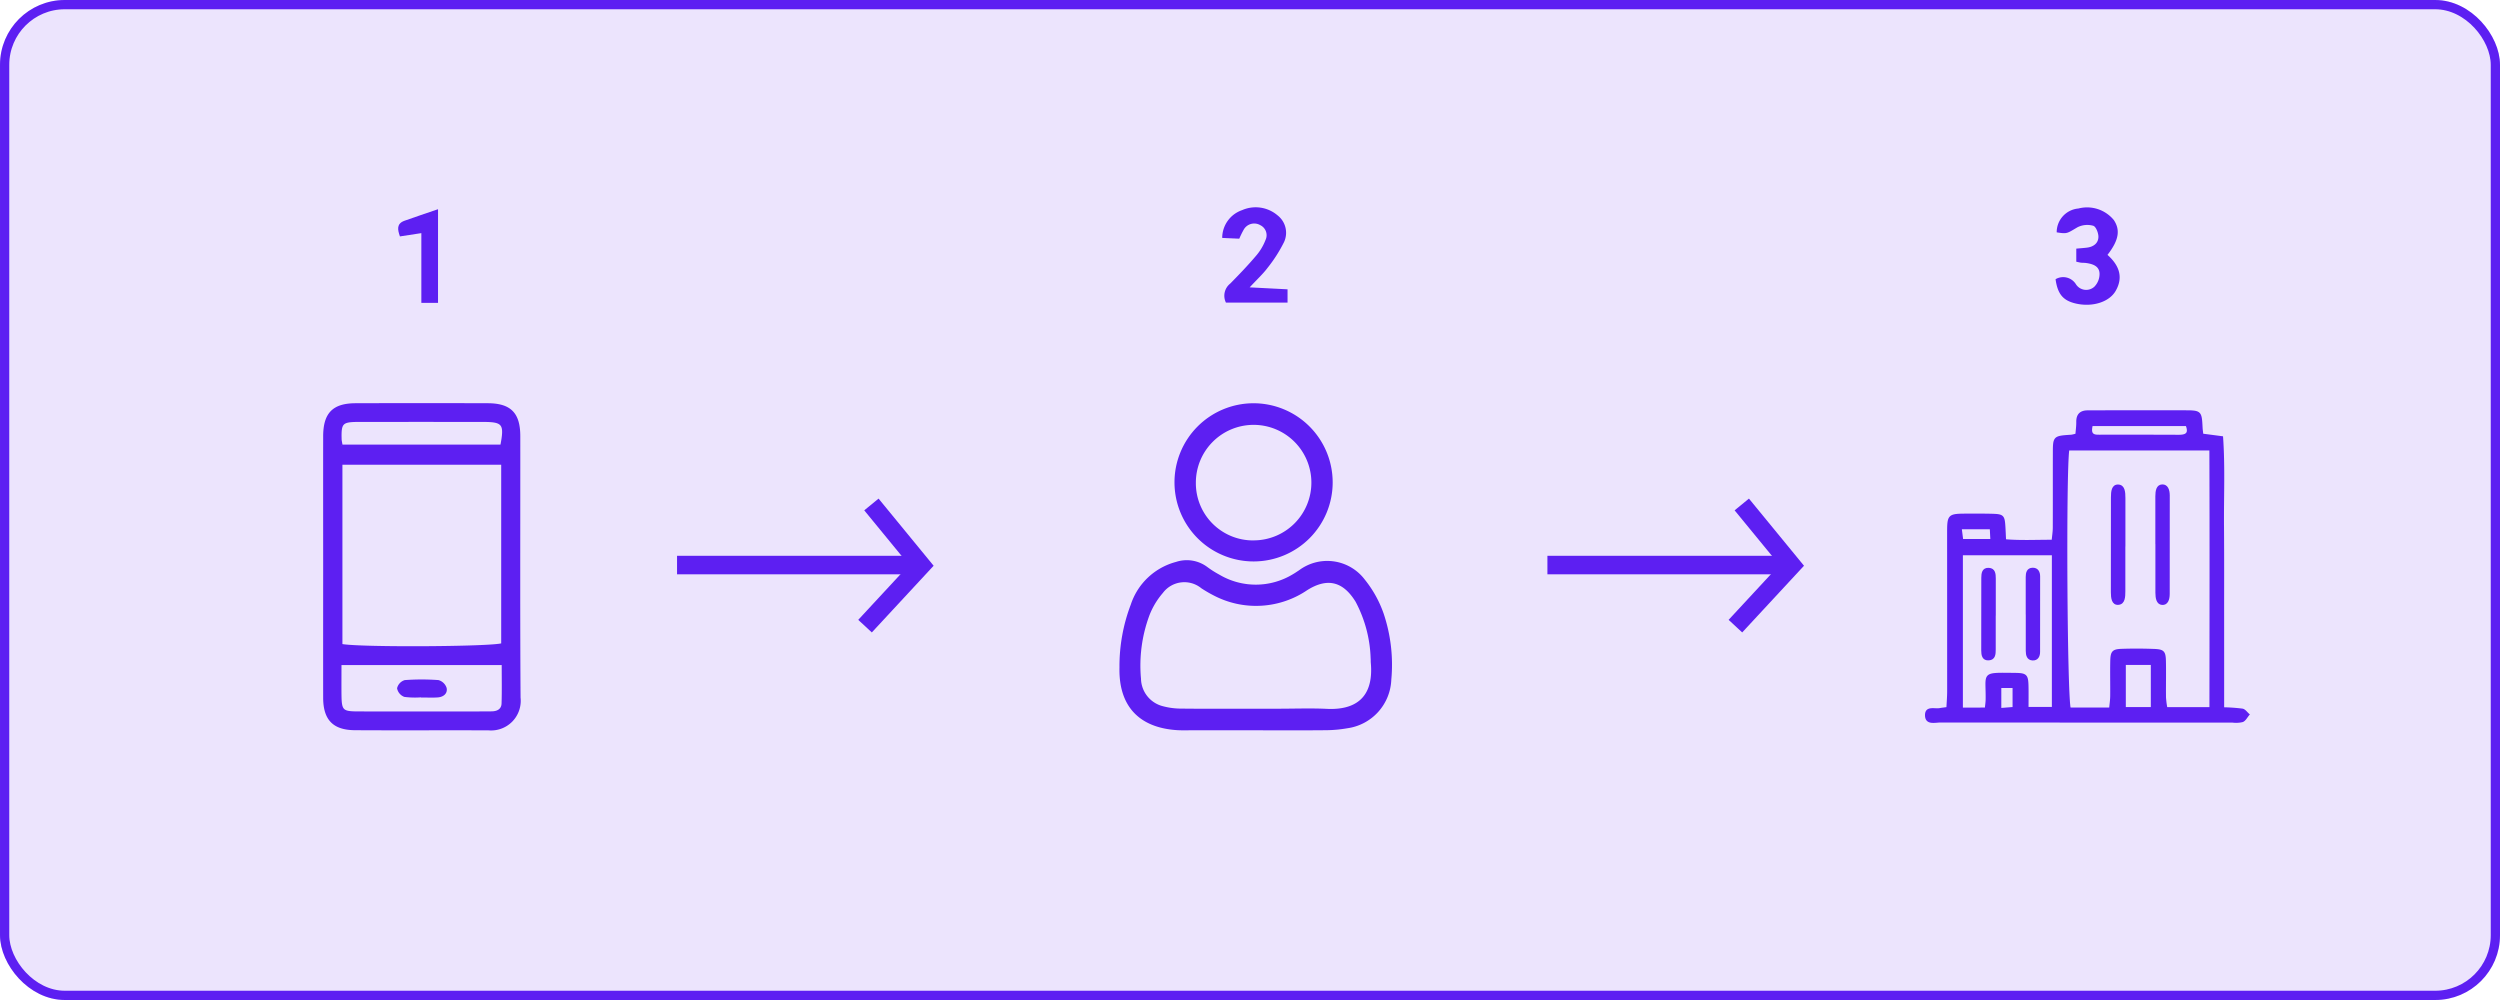 <svg xmlns="http://www.w3.org/2000/svg" width="270" height="108" viewBox="0 0 270 108">
  <g id="seekers-icon-2" transform="translate(-795 -1453)">
    <g id="Component_7_1" data-name="Component 7 – 1" transform="translate(795 1453)">
      <g id="Rectangle_1317" data-name="Rectangle 1317" fill="#ece4fd" stroke="#5d1ff2" stroke-width="1">
        <rect width="270" height="108" rx="7" stroke="none"/>
        <rect x="0.5" y="0.5" width="269" height="107" rx="6.5" fill="none"/>
      </g>
    </g>
    <path id="Path_13548" data-name="Path 13548" d="M2562.337,1041.139v-1.412c.441-.041.8-.065,1.156-.109.692-.085,1.221-.465,1.235-1.154.009-.418-.265-1.118-.557-1.206a2.358,2.358,0,0,0-1.7.158c-1.136.667-1.1.738-2.25.551a2.569,2.569,0,0,1,2.342-2.574,3.732,3.732,0,0,1,3.83,1.249c.72,1.087.536,2.188-.687,3.759,1.19,1.062,1.774,2.34.884,3.888-.7,1.223-2.539,1.779-4.319,1.363-1.358-.318-1.951-1.015-2.172-2.623a1.619,1.619,0,0,1,2.208.558,1.312,1.312,0,0,0,1.974.259,1.969,1.969,0,0,0,.568-1.415c-.021-.825-.736-1.05-1.447-1.152-.183-.026-.371-.016-.555-.035C2562.724,1041.23,2562.6,1041.194,2562.337,1041.139Z" transform="translate(-1543.098 440.126)" fill="#5d1ff2"/>
    <g id="Group_6980" data-name="Group 6980" transform="translate(0.063 3)">
      <path id="Path_13550" data-name="Path 13550" d="M1819.3,1317.012h-7.208c-.417,0-.836.012-1.253-.012-4.124-.242-6.293-2.565-6.192-6.688a18.637,18.637,0,0,1,1.218-6.745,6.942,6.942,0,0,1,4.814-4.543,3.607,3.607,0,0,1,3.271.514,10.525,10.525,0,0,0,1.319.842,7.807,7.807,0,0,0,8.058-.036c.227-.127.44-.281.66-.42a4.984,4.984,0,0,1,6.96.954,12.206,12.206,0,0,1,2.035,3.655,17.239,17.239,0,0,1,.824,7.111,5.41,5.41,0,0,1-4.65,5.147,13.9,13.9,0,0,1-2.334.212C1824.316,1317.029,1821.809,1317.012,1819.3,1317.012Zm-.028-2.131h2.352c1.777,0,3.557-.069,5.33.015,2.926.14,5.2-1.078,4.837-5.088-.014-.156,0-.314-.016-.47a14.023,14.023,0,0,0-1.635-6.153c-1.387-2.261-3.141-2.681-5.346-1.308a9.745,9.745,0,0,1-9.71.74,14.387,14.387,0,0,1-1.634-.925,3,3,0,0,0-4.3.532,8.32,8.32,0,0,0-1.444,2.391,15.657,15.657,0,0,0-.933,6.935,3.226,3.226,0,0,0,2.491,3.07,7.737,7.737,0,0,0,2.006.249C1813.942,1314.9,1816.608,1314.88,1819.274,1314.881Z" transform="translate(-888.708 211.76)" fill="#5d1ff2" stroke="#5d1ff2" stroke-width="0.2"/>
      <path id="Path_13551" data-name="Path 13551" d="M1859.395,1199.217a8.442,8.442,0,1,1-8.5-8.43A8.451,8.451,0,0,1,1859.395,1199.217Zm-8.39,6.379a6.338,6.338,0,1,0-6.386-6.3A6.276,6.276,0,0,0,1851.005,1205.6Z" transform="translate(-920.629 302.865)" fill="#5d1ff2" stroke="#5d1ff2" stroke-width="0.2"/>
    </g>
    <path id="Path_13552" data-name="Path 13552" d="M1884.315,1038.566l-1.843-.083a3.174,3.174,0,0,1,2.146-3,3.644,3.644,0,0,1,3.837.568,2.383,2.383,0,0,1,.7,2.868,15.465,15.465,0,0,1-1.771,2.778c-.493.664-1.118,1.231-1.947,2.125l4.091.211v1.433h-6.655a1.671,1.671,0,0,1,.461-2.049c.954-.968,1.9-1.953,2.776-2.986a5.77,5.77,0,0,0,1.036-1.72,1.2,1.2,0,0,0-.552-1.6,1.3,1.3,0,0,0-1.787.456A9.993,9.993,0,0,0,1884.315,1038.566Z" transform="translate(-955.473 440.213)" fill="#5d1ff2"/>
    <path id="Path_13554" data-name="Path 13554" d="M1213.214,1046.368h-1.8v-7.535l-2.313.355c-.256-.729-.392-1.375.5-1.694,1.144-.41,2.3-.792,3.615-1.244Z" transform="translate(-370.908 439.345)" fill="#5d1ff2"/>
    <g id="Group_6981" data-name="Group 6981" transform="translate(-16.45 3)">
      <path id="Path_13547" data-name="Path 13547" d="M2496.176,1227.664a18.837,18.837,0,0,1,2.07.145c.246.044.446.35.666.538-.213.248-.383.605-.653.717a2.993,2.993,0,0,1-1.085.055q-15.765,0-31.531-.01c-.609,0-1.589.31-1.575-.718.013-.911.949-.533,1.51-.64.2-.039.41-.059.8-.114.029-.6.082-1.2.082-1.807q0-8.471-.005-16.942c0-2.132.008-2.134,2.18-2.139.837,0,1.674-.007,2.51.014,1.255.032,1.334.114,1.408,1.322.025.415.041.831.069,1.429,1.668.144,3.318.052,5.123.058.046-.505.121-.95.123-1.394.011-2.667,0-5.334.007-8,0-1.831.007-1.829,1.894-1.951a3.808,3.808,0,0,0,.542-.13c.033-.45.1-.9.093-1.358-.006-.794.386-1.145,1.153-1.143.784,0,1.568-.006,2.353-.006q4,0,8,0c1.84,0,1.852.019,1.938,1.787.01.206.043.411.079.732l2.134.279c.226,3.234.072,6.458.1,9.676.026,3.242.012,6.484.014,9.725S2496.176,1224.252,2496.176,1227.664Zm-12.223.03c.041-.453.111-.9.116-1.343.014-1.254-.021-2.508.006-3.761.022-1.028.18-1.206,1.173-1.239,1.148-.038,2.3-.033,3.448.011,1.018.04,1.169.2,1.192,1.221.029,1.305-.009,2.612.008,3.918a9.531,9.531,0,0,0,.147,1.145h4.742c.01-9.377.03-18.64-.006-27.918h-15.324c-.368,2.353-.233,26.768.156,27.966Zm-13.425,0c.041-.421.082-.675.087-.929.052-2.959-.636-2.855,3.047-2.816,1.273.014,1.369.148,1.387,1.5.01.715,0,1.431,0,2.177h2.72v-16.58h-9.81V1227.7Zm17.927-4.8h-2.9v4.747h2.9Zm-6.47-25.8c-.171.717-.074,1.11.592,1.129.313.009.628,0,.941,0,2.616,0,5.231,0,7.846.012.769,0,1.229-.193.85-1.144Zm-10.919,11.145h-3.233c.065.51.114.888.16,1.252h3.135C2471.1,1209.02,2471.085,1208.642,2471.065,1208.244Zm1.043,17.142v2.362l1.415-.113v-2.249Z" transform="translate(-1444.617 298.822)" fill="#5d1ff2" stroke="#5d1ff2" stroke-width="0.2"/>
      <path id="Path_13564" data-name="Path 13564" d="M2516.853,1309c0,1.253,0,2.506,0,3.759,0,.481-.021,1.023-.642,1.067-.644.046-.722-.481-.723-.974q-.005-3.915.007-7.831c0-.491.065-1.018.705-.988.623.03.658.566.66,1.052,0,1.3,0,2.61,0,3.915Z" transform="translate(-1489.965 207.394)" fill="#5d1ff2" stroke="#5d1ff2" stroke-width="0.2"/>
      <path id="Path_13904" data-name="Path 13904" d="M2516.853,1310.524c0,1.637,0,3.273,0,4.91,0,.629-.021,1.336-.642,1.394-.644.06-.722-.629-.723-1.273q-.005-5.114.007-10.229c0-.642.065-1.33.705-1.29.623.039.658.74.66,1.374,0,1.7,0,3.41,0,5.114Z" transform="translate(-1475.965 198.394)" fill="#5d1ff2" stroke="#5d1ff2" stroke-width="0.2"/>
      <path id="Path_13565" data-name="Path 13565" d="M2533.353,1308.767c0-1.306,0-2.612,0-3.917,0-.443.1-.884.644-.9.517-.014.713.372.713.84q.007,4.074-.005,8.148c0,.464-.2.858-.723.826s-.62-.491-.623-.925c-.01-1.358,0-2.716,0-4.074Z" transform="translate(-1503.026 207.465)" fill="#5d1ff2" stroke="#5d1ff2" stroke-width="0.2"/>
      <path id="Path_13903" data-name="Path 13903" d="M2533.353,1310.239c0-1.7,0-3.41,0-5.115,0-.578.1-1.155.644-1.172.517-.017.713.486.713,1.1q.007,5.319-.005,10.638c0,.605-.2,1.121-.723,1.078s-.62-.641-.623-1.207c-.01-1.773,0-3.546,0-5.319Z" transform="translate(-1489.026 198.465)" fill="#5d1ff2" stroke="#5d1ff2" stroke-width="0.2"/>
    </g>
    <g id="Group_6979" data-name="Group 6979" transform="translate(16.23 3)">
      <path id="Path_13553" data-name="Path 13553" d="M1153.8,1208.294c0-4.709-.008-9.417,0-14.125.006-2.448.989-3.455,3.4-3.463q7.141-.023,14.282,0c2.422.008,3.406,1,3.408,3.452.009,9.417-.033,18.834.029,28.25a3.1,3.1,0,0,1-3.349,3.428c-4.813-.022-9.626.014-14.439-.017-2.311-.015-3.323-1.073-3.331-3.4C1153.792,1217.711,1153.8,1213,1153.8,1208.294Zm1.879,8.407c1.887.384,16.269.3,17.348-.083v-19.471h-17.348Zm17.4,2.084h-17.5c0,1.163-.011,2.242,0,3.321.022,1.713.182,1.881,1.887,1.885q6.885.013,13.769,0c.261,0,.522,0,.782-.013.6-.033,1.031-.336,1.049-.943C1173.11,1221.649,1173.082,1220.259,1173.082,1218.785Zm-17.38-23.609h17.233c.456-2.329.221-2.647-1.917-2.65q-6.747-.008-13.494,0c-1.8,0-1.979.2-1.926,1.988C1155.6,1194.671,1155.645,1194.824,1155.7,1195.176Z" transform="translate(-340.028 302.943)" fill="#5d1ff2" stroke="#5d1ff2" stroke-width="0.2"/>
      <path id="Path_13567" data-name="Path 13567" d="M1207.249,1382.527a8.8,8.8,0,0,1-1.872-.039,1.128,1.128,0,0,1-.707-.833,1.1,1.1,0,0,1,.752-.785,24.483,24.483,0,0,1,3.6,0,1.185,1.185,0,0,1,.8.771c.116.541-.324.859-.849.9-.572.044-1.149.01-1.724.01Z" transform="translate(-382.914 142.679)" fill="#5d1ff2" stroke="#5d1ff2" stroke-width="0.2"/>
    </g>
    <g id="Group_6983" data-name="Group 6983" transform="translate(-3 3)">
      <path id="Path_13901" data-name="Path 13901" d="M1519.456,1293.6v2h-25.364v-2Z" transform="translate(-622.971 216.426)" fill="#5d1ff2"/>
      <path id="Path_13902" data-name="Path 13902" d="M1812.677,1023.877l5.394,6.577-6.082,6.563" transform="translate(-920.565 480.606)" fill="none" stroke="#5d1ff2" stroke-width="2"/>
    </g>
    <g id="Group_6984" data-name="Group 6984" transform="translate(91 3)">
      <path id="Path_13901-2" data-name="Path 13901" d="M1519.456,1293.6v2h-25.364v-2Z" transform="translate(-622.971 216.426)" fill="#5d1ff2"/>
      <path id="Path_13902-2" data-name="Path 13902" d="M1812.677,1023.877l5.394,6.577-6.082,6.563" transform="translate(-920.565 480.606)" fill="none" stroke="#5d1ff2" stroke-width="2"/>
    </g>
  </g>
</svg>

